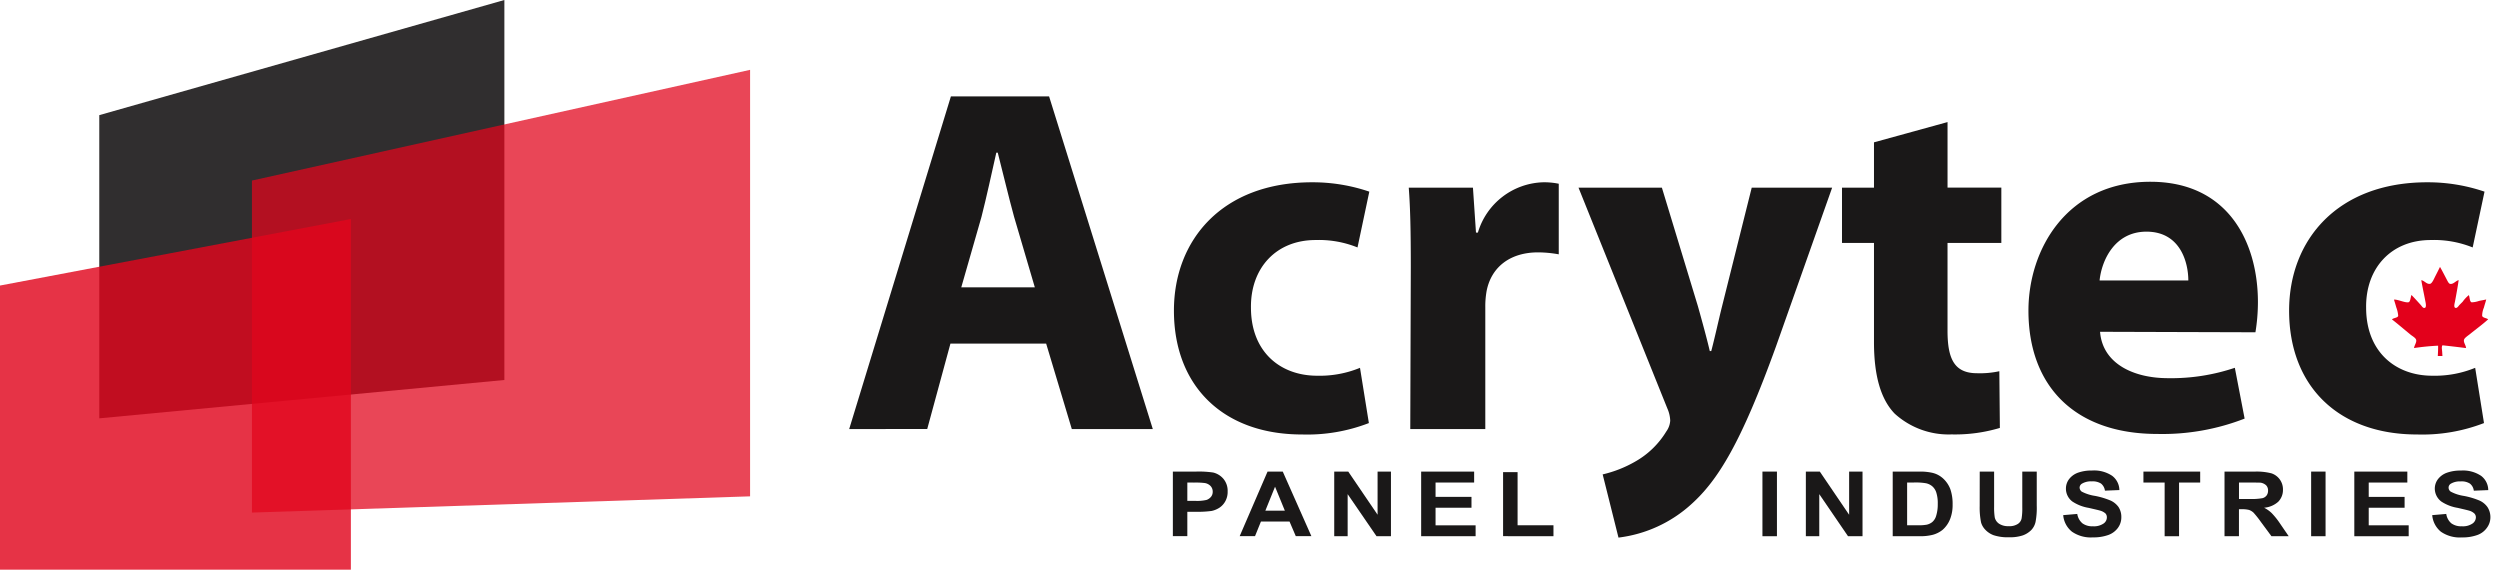 <svg id="Group_15" data-name="Group 15" xmlns="http://www.w3.org/2000/svg" xmlns:xlink="http://www.w3.org/1999/xlink" width="263.236" height="60" viewBox="0 0 263.236 60">
  <defs>
    <clipPath id="clip-path">
      <rect id="Rectangle_8" data-name="Rectangle 8" width="263.236" height="60" fill="none"/>
    </clipPath>
    <clipPath id="clip-path-3">
      <rect id="Rectangle_1" data-name="Rectangle 1" width="42.655" height="44.048" fill="none"/>
    </clipPath>
    <clipPath id="clip-path-4">
      <rect id="Rectangle_2" data-name="Rectangle 2" width="36.945" height="36.938" fill="none"/>
    </clipPath>
    <clipPath id="clip-path-5">
      <rect id="Rectangle_3" data-name="Rectangle 3" width="52.453" height="46.619" fill="none"/>
    </clipPath>
    <clipPath id="clip-path-6">
      <rect id="Rectangle_7" data-name="Rectangle 7" width="12.491" height="9.626" fill="none"/>
    </clipPath>
  </defs>
  <g id="Group_14" data-name="Group 14" clip-path="url(#clip-path)">
    <g id="Group_11" data-name="Group 11" transform="translate(0 0)">
      <g id="Group_10" data-name="Group 10" clip-path="url(#clip-path)">
        <g id="Group_3" data-name="Group 3" transform="translate(10.453 0)" opacity="0.9">
          <g id="Group_2" data-name="Group 2" transform="translate(0 0)">
            <g id="Group_1" data-name="Group 1" clip-path="url(#clip-path-3)">
              <path id="Path_1" data-name="Path 1" d="M9.072,12.124V44.049l42.655-4.038V0Z" transform="translate(-9.072 0)" fill="#1a1718"/>
            </g>
          </g>
        </g>
        <g id="Group_6" data-name="Group 6" transform="translate(0 23.062)" opacity="0.82">
          <g id="Group_5" data-name="Group 5">
            <g id="Group_4" data-name="Group 4" clip-path="url(#clip-path-4)">
              <path id="Path_2" data-name="Path 2" d="M36.946,20.015,0,27.018V56.952H36.946Z" transform="translate(0 -20.014)" fill="#e1061d"/>
            </g>
          </g>
        </g>
        <g id="Group_9" data-name="Group 9" transform="translate(26.528 7.353)" opacity="0.74">
          <g id="Group_8" data-name="Group 8">
            <g id="Group_7" data-name="Group 7" clip-path="url(#clip-path-5)">
              <path id="Path_3" data-name="Path 3" d="M75.475,6.382,23.022,18.04V53l52.452-1.709Z" transform="translate(-23.022 -6.382)" fill="#e1061d"/>
            </g>
          </g>
        </g>
        <path id="Path_4" data-name="Path 4" d="M97.146,28.916l-2.185-7.429c-.573-2.081-1.194-4.723-1.72-6.756H93.09c-.468,2.079-1.04,4.727-1.56,6.756L89.4,28.916Zm-8.887,5.925-2.444,8.993H77.6L88.308,8.811h10.34l10.919,35.023h-8.528l-2.7-8.993H88.258" transform="translate(11.816 1.341)" fill="#1a1818"/>
        <path id="Path_5" data-name="Path 5" d="M127.8,42.011a18,18,0,0,1-7.066,1.2c-8.215,0-13.461-5.041-13.461-13.044,0-7.429,5.08-13.509,14.552-13.509a18.444,18.444,0,0,1,6.021.986l-1.243,5.875a10.831,10.831,0,0,0-4.419-.781c-4.159,0-6.85,2.961-6.8,7.116,0,4.679,3.111,7.171,6.964,7.171a11.127,11.127,0,0,0,4.517-.831Z" transform="translate(16.335 2.536)" fill="#1a1818"/>
        <path id="Path_6" data-name="Path 6" d="M128.948,25.591c0-3.735-.052-6.185-.215-8.369h6.758l.32,4.736h.2a7.392,7.392,0,0,1,6.865-5.3,7.559,7.559,0,0,1,1.65.154v7.431a12.648,12.648,0,0,0-2.173-.206c-2.906,0-4.89,1.5-5.41,4a9.088,9.088,0,0,0-.151,1.764V42.64h-7.9Z" transform="translate(19.602 2.536)" fill="#1a1818"/>
        <path id="Path_7" data-name="Path 7" d="M153.023,17.147l3.791,12.478c.421,1.5.938,3.373,1.253,4.731h.154c.363-1.359.778-3.278,1.142-4.731l3.12-12.478h8.468l-5.919,16.736c-3.65,10.084-6.087,14.08-8.949,16.631a13.89,13.89,0,0,1-7.63,3.481l-1.665-6.654a12.585,12.585,0,0,0,3.425-1.349,9.005,9.005,0,0,0,3.274-3.171,2.172,2.172,0,0,0,.414-1.138,3.486,3.486,0,0,0-.311-1.307l-9.346-23.227Z" transform="translate(21.964 2.611)" fill="#1a1818"/>
        <path id="Path_8" data-name="Path 8" d="M179.435,11.156v6.9H185.1v5.826h-5.666v9.252c0,3.058.781,4.467,3.118,4.467a9.6,9.6,0,0,0,2.337-.212l.056,5.97a16.4,16.4,0,0,1-5.09.684,8.438,8.438,0,0,1-5.983-2.185c-1.45-1.5-2.182-3.95-2.182-7.532V23.885h-3.368V18.059h3.368v-4.77Z" transform="translate(25.63 1.698)" fill="#1a1818"/>
        <path id="Path_9" data-name="Path 9" d="M202.193,27c0-1.864-.82-5.137-4.41-5.137-3.372,0-4.723,3.063-4.933,5.137ZM192.9,32.407c.259,3.331,3.487,4.884,7.168,4.884a20.959,20.959,0,0,0,7.023-1.094l1.03,5.349a23.82,23.82,0,0,1-9.2,1.617c-8.629,0-13.562-4.989-13.562-12.991,0-6.445,4.056-13.562,12.837-13.562,8.208,0,11.326,6.39,11.326,12.678a19.643,19.643,0,0,1-.263,3.17L192.9,32.407" transform="translate(28.225 2.529)" fill="#1a1818"/>
        <path id="Path_10" data-name="Path 10" d="M229.7,42.011a18.014,18.014,0,0,1-7.066,1.2c-8.216,0-13.455-5.041-13.455-13.044,0-7.429,5.09-13.509,14.544-13.509a18.494,18.494,0,0,1,6.032.986l-1.247,5.875a10.865,10.865,0,0,0-4.419-.781c-4.164,0-6.856,2.961-6.8,7.116,0,4.679,3.12,7.171,6.961,7.171a11.187,11.187,0,0,0,4.521-.831Z" transform="translate(31.851 2.536)" fill="#1a1818"/>
        <path id="Path_11" data-name="Path 11" d="M108.7,44.246v1.93h.827a4.376,4.376,0,0,0,1.2-.1,1.076,1.076,0,0,0,.477-.339.822.822,0,0,0,.169-.524.855.855,0,0,0-.241-.616,1.074,1.074,0,0,0-.612-.3,7.817,7.817,0,0,0-1.1-.047Zm-1.523,5.647v-6.8h2.441a10.229,10.229,0,0,1,1.807.1,2.049,2.049,0,0,1,1.083.671,1.975,1.975,0,0,1,.437,1.33,2.023,2.023,0,0,1-.256,1.043,1.894,1.894,0,0,1-.634.676,2.478,2.478,0,0,1-.79.324,11.094,11.094,0,0,1-1.579.092H108.7v2.563h-1.523" transform="translate(16.319 6.562)" fill="#1a1818"/>
        <path id="Path_12" data-name="Path 12" d="M118.037,47.205l-1.031-2.52-1.019,2.52Zm2.8,2.688h-1.647l-.661-1.543h-3.007l-.625,1.543h-1.615l2.936-6.8h1.6l3.015,6.8" transform="translate(17.249 6.562)" fill="#1a1818"/>
        <path id="Path_13" data-name="Path 13" d="M121.922,49.894v-6.8H123.4l3.087,4.542V43.094h1.408v6.8h-1.524l-3.036-4.427v4.427Z" transform="translate(18.565 6.562)" fill="#1a1818"/>
        <path id="Path_14" data-name="Path 14" d="M129.866,49.894v-6.8h5.579v1.152h-4.063v1.508h3.783V46.9h-3.783v1.851H135.6v1.147Z" transform="translate(19.774 6.562)" fill="#1a1818"/>
        <path id="Path_15" data-name="Path 15" d="M137.352,49.886V43.142h1.527v5.6h3.778v1.147Z" transform="translate(20.914 6.569)" fill="#1a1818"/>
        <rect id="Rectangle_4" data-name="Rectangle 4" width="1.527" height="6.806" transform="translate(185.575 49.655)" fill="#1a1818"/>
        <path id="Path_16" data-name="Path 16" d="M165.019,49.9V43.094h1.471l3.086,4.545V43.094h1.41V49.9H169.46l-3.028-4.433V49.9Z" transform="translate(25.127 6.562)" fill="#1a1818"/>
        <path id="Path_17" data-name="Path 17" d="M174.474,44.246v4.5h1.134a4.648,4.648,0,0,0,.925-.061,1.411,1.411,0,0,0,.6-.288,1.355,1.355,0,0,0,.4-.654A4.036,4.036,0,0,0,177.7,46.5a3.692,3.692,0,0,0-.157-1.21,1.436,1.436,0,0,0-.431-.657,1.477,1.477,0,0,0-.7-.319,6.5,6.5,0,0,0-1.253-.07Zm-1.52-1.152h2.779a5.829,5.829,0,0,1,1.428.136,2.534,2.534,0,0,1,1.14.625,2.941,2.941,0,0,1,.727,1.1,4.745,4.745,0,0,1,.236,1.606,4.016,4.016,0,0,1-.232,1.446,2.943,2.943,0,0,1-.8,1.2,2.785,2.785,0,0,1-1.068.545,5.169,5.169,0,0,1-1.348.145h-2.859V43.094" transform="translate(26.335 6.562)" fill="#1a1818"/>
        <path id="Path_18" data-name="Path 18" d="M180.908,43.094h1.514v3.683a6.691,6.691,0,0,0,.068,1.143,1.079,1.079,0,0,0,.461.666,1.709,1.709,0,0,0,1,.254,1.61,1.61,0,0,0,.982-.243.907.907,0,0,0,.385-.58,6.405,6.405,0,0,0,.07-1.159V43.094h1.523v3.578a7.847,7.847,0,0,1-.126,1.721,1.794,1.794,0,0,1-.453.858,2.4,2.4,0,0,1-.883.558,4.29,4.29,0,0,1-1.455.2,4.757,4.757,0,0,1-1.632-.219,2.315,2.315,0,0,1-.884-.593,1.816,1.816,0,0,1-.43-.748,7.87,7.87,0,0,1-.145-1.724Z" transform="translate(27.547 6.562)" fill="#1a1818"/>
        <path id="Path_19" data-name="Path 19" d="M188.539,47.693l1.476-.126a1.616,1.616,0,0,0,.546.991,1.744,1.744,0,0,0,1.1.309,1.788,1.788,0,0,0,1.107-.279.785.785,0,0,0,.365-.651.6.6,0,0,0-.142-.414,1.4,1.4,0,0,0-.552-.3c-.18-.056-.585-.147-1.216-.293a4.4,4.4,0,0,1-1.718-.667,1.686,1.686,0,0,1-.683-1.375,1.642,1.642,0,0,1,.319-.969,2.066,2.066,0,0,1,.933-.688,4.229,4.229,0,0,1,1.49-.235,3.421,3.421,0,0,1,2.127.558,1.921,1.921,0,0,1,.759,1.5l-1.521.062a1.148,1.148,0,0,0-.418-.751,1.63,1.63,0,0,0-.961-.226,1.845,1.845,0,0,0-1.038.239.494.494,0,0,0-.25.422.554.554,0,0,0,.221.417,4.461,4.461,0,0,0,1.416.452,8.366,8.366,0,0,1,1.628.491,2.1,2.1,0,0,1,.834.683,1.915,1.915,0,0,1,.294,1.092,1.857,1.857,0,0,1-.353,1.091,2.156,2.156,0,0,1-1.015.758,4.671,4.671,0,0,1-1.639.253,3.473,3.473,0,0,1-2.19-.6,2.492,2.492,0,0,1-.923-1.742" transform="translate(28.709 6.547)" fill="#1a1818"/>
        <path id="Path_20" data-name="Path 20" d="M198.1,49.9V44.247h-2.233V43.094h5.976v1.153h-2.225V49.9Z" transform="translate(29.824 6.562)" fill="#1a1818"/>
        <path id="Path_21" data-name="Path 21" d="M204.8,45.977h1.12a6.41,6.41,0,0,0,1.363-.086.808.808,0,0,0,.427-.286.838.838,0,0,0,.151-.508.771.771,0,0,0-.2-.558,1.119,1.119,0,0,0-.575-.277c-.123-.008-.493-.015-1.108-.015H204.8ZM203.276,49.9V43.094h3.2a6.217,6.217,0,0,1,1.754.187,1.772,1.772,0,0,1,1.2,1.719,1.764,1.764,0,0,1-.5,1.271,2.537,2.537,0,0,1-1.489.628,3.212,3.212,0,0,1,.809.572,7.981,7.981,0,0,1,.877,1.1l.908,1.329h-1.816l-1.1-1.488a10.507,10.507,0,0,0-.794-1,1.426,1.426,0,0,0-.459-.279,2.915,2.915,0,0,0-.77-.077h-.3V49.9h-1.527" transform="translate(30.953 6.562)" fill="#1a1818"/>
        <rect id="Rectangle_5" data-name="Rectangle 5" width="1.518" height="6.806" transform="translate(243.35 49.655)" fill="#1a1818"/>
        <path id="Path_22" data-name="Path 22" d="M215.137,49.9V43.094h5.583v1.153h-4.066v1.511h3.777V46.9h-3.777v1.851h4.208V49.9Z" transform="translate(32.759 6.562)" fill="#1a1818"/>
        <path id="Path_23" data-name="Path 23" d="M222.257,47.693l1.477-.126a1.6,1.6,0,0,0,.538.991,1.755,1.755,0,0,0,1.105.309,1.781,1.781,0,0,0,1.105-.279.808.808,0,0,0,.372-.651.576.576,0,0,0-.158-.414,1.341,1.341,0,0,0-.546-.3c-.179-.056-.58-.147-1.206-.293a4.405,4.405,0,0,1-1.727-.667,1.711,1.711,0,0,1-.689-1.375,1.646,1.646,0,0,1,.323-.969,2.059,2.059,0,0,1,.945-.688A4.19,4.19,0,0,1,225.272,43a3.421,3.421,0,0,1,2.133.558,1.9,1.9,0,0,1,.751,1.5l-1.52.062a1.118,1.118,0,0,0-.416-.751,1.6,1.6,0,0,0-.958-.226,1.872,1.872,0,0,0-1.043.239.483.483,0,0,0-.24.422.514.514,0,0,0,.227.417,4.339,4.339,0,0,0,1.4.452,8.2,8.2,0,0,1,1.64.491,2.081,2.081,0,0,1,.828.683,1.938,1.938,0,0,1,.308,1.092,1.853,1.853,0,0,1-.37,1.091,2.09,2.09,0,0,1-1.009.758,4.638,4.638,0,0,1-1.64.253,3.483,3.483,0,0,1-2.192-.6,2.518,2.518,0,0,1-.914-1.742" transform="translate(33.843 6.547)" fill="#1a1818"/>
      </g>
    </g>
    <g id="Group_13" data-name="Group 13" transform="translate(250.745 27.856)">
      <g id="Group_12" data-name="Group 12" clip-path="url(#clip-path-6)">
        <path id="Path_24" data-name="Path 24" d="M223.626,24.39c.022,0,.022.006.022.018.214.37.484.9.733,1.376.075.142.182.362.305.387.342.089.608-.323.917-.387-.1.7-.24,1.483-.391,2.276-.045.205-.161.611.073.65.158.028.3-.189.389-.3.141-.144.248-.249.348-.349a3.417,3.417,0,0,1,.653-.7c.108.24.067.694.3.759a2.584,2.584,0,0,0,.779-.151c.281-.061.542-.094.748-.152-.05.237-.158.531-.243.862a2.213,2.213,0,0,0-.183.867c.071.219.445.215.633.363-.544.5-1.278,1.035-1.939,1.572-.169.136-.548.379-.6.569-.085.294.188.557.21.885-.824-.1-1.643-.2-2.485-.29-.112.169-.048.421-.032.644.045.663.079,1.408.112,2.084h-.663c.032-.887.135-1.822.127-2.688a24.955,24.955,0,0,0-2.534.25c.038-.305.262-.552.229-.828-.032-.242-.423-.434-.6-.587-.643-.525-1.357-1.138-1.954-1.6.159-.171.6-.152.656-.376a3.192,3.192,0,0,0-.2-.886c-.089-.319-.179-.6-.245-.826.4-.025,1.1.327,1.5.287.247-.03.236-.529.343-.773.333.34.641.684.989,1.066.1.112.218.328.383.3.224-.021.138-.466.092-.691-.139-.728-.309-1.519-.431-2.234.328.052.559.44.917.387.221-.028.437-.569.566-.818.21-.4.341-.679.487-.963" transform="translate(-217.464 -24.143)" fill="#e3001b" fill-rule="evenodd"/>
      </g>
    </g>
  </g>
</svg>
